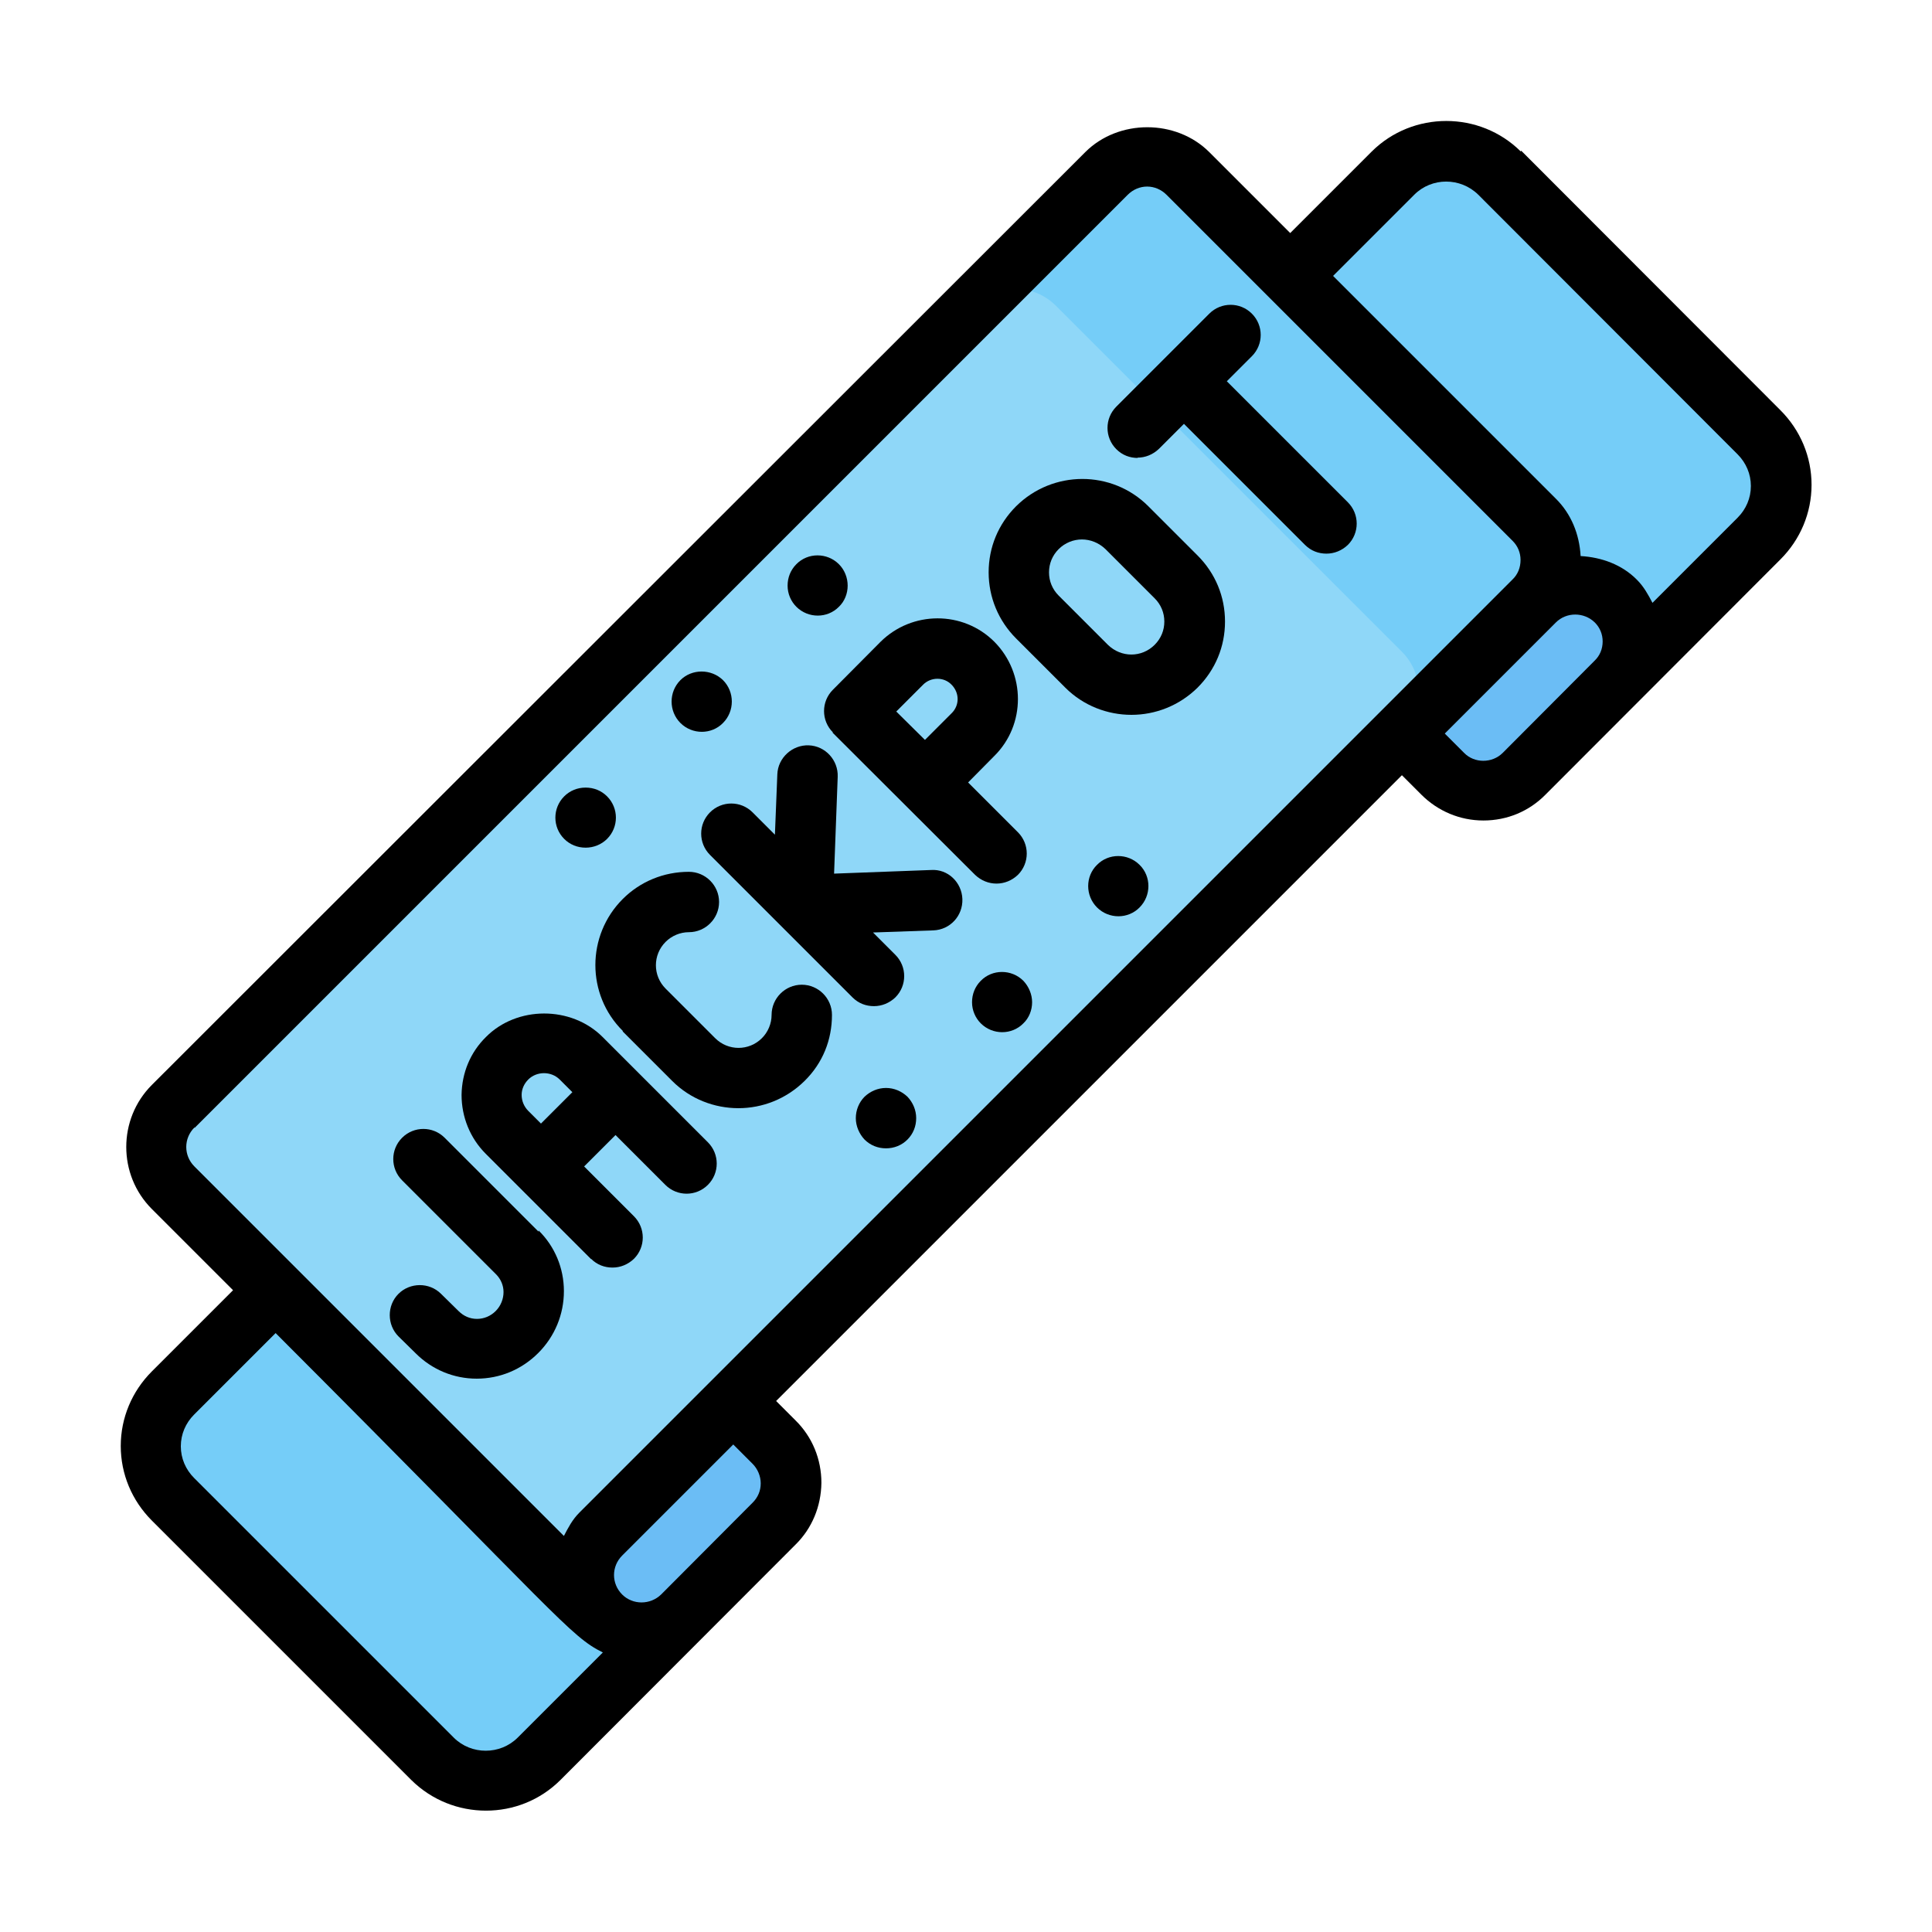 <?xml version="1.0" ?>

<svg width="800px" height="800px" viewBox="0 0 64 64" xmlns="http://www.w3.org/2000/svg">
<g id="a"/>
<g id="b"/>
<g id="c"/>
<g id="d"/>
<g id="e"/>
<g id="f"/>
<g id="g"/>
<g id="h"/>
<g id="i"/>
<g id="j"/>
<g id="k"/>
<g id="l"/>
<g id="m"/>
<g id="n"/>
<g id="o"/>
<g id="p"/>
<g id="q"/>
<g id="r"/>
<g id="s"/>
<g id="t"/>
<g id="u"/>
<g id="v"/>
<g id="w"/>
<g id="x"/>
<g id="y"/>
<g id="a`"/>
<g id="aa"/>
<g id="ab"/>
<g id="ac"/>
<g id="ad"/>
<g id="ae"/>
<g id="af"/>
<g id="ag"/>
<g id="ah"/>
<g id="ai"/>
<g id="aj"/>
<g id="ak"/>
<g id="al"/>
<g id="am"/>
<g id="an"/>
<g id="ao"/>
<g id="ap"/>
<g id="aq"/>
<g id="ar"/>
<g id="as"/>
<g id="at"/>
<g id="au"/>
<g id="av">
<path d="M9.13,42.75l-3.4,3.4c-.98,.97-.98,2.55,0,3.53l8.59,8.59c.98,.97,2.55,.97,3.53,0l4.88-4.88-.4-9.73-13.2-.91Z" fill="#75cdf8" fill-rule="evenodd"/>
<path d="M47.91,5c-.64,0-1.27,.24-1.76,.73-1.27,1.28-2.55,2.55-3.82,3.82l5.45,12.29,5.61,.89,4.88-4.88c.98-.97,.98-2.55,0-3.53l-8.59-8.59c-.49-.49-1.13-.73-1.76-.73Z" fill="#75cdf8" fill-rule="evenodd"/>
<path d="M24.29,46.44l22.15-22.15,3.47-.89,.91-3.5c.75-.74,.75-1.95,0-2.69l-11.47-11.47c-.37-.37-.86-.56-1.35-.56s-.98,.19-1.35,.56L5.74,36.65c-.75,.75-.75,1.95,0,2.7l14.16,14.17,4.38-7.08Z" fill="#8fd7f8" fill-rule="evenodd"/>
<path d="M46.43,24.29l1.35,1.35c.75,.75,1.95,.75,2.7,0l3.03-3.04c.75-.74,.75-1.95,0-2.7-.37-.37-.86-.56-1.35-.56s-.98,.19-1.35,.56l-4.38,4.39Z" fill="#6bbdf5" fill-rule="evenodd"/>
<path d="M38,5.18c-.49,0-.98,.19-1.35,.56l-4.38,4.38c.75-.74,1.95-.74,2.7,0l11.47,11.47c.74,.74,.75,1.94,.01,2.69l4.37-4.38c.75-.74,.75-1.95,0-2.69l-11.47-11.47c-.37-.37-.86-.56-1.35-.56Z" fill="#75cdf8" fill-rule="evenodd"/>
<path d="M19.9,50.82c-.75,.75-.75,1.95,0,2.7,.75,.74,1.95,.74,2.7,0l3.04-3.04c.75-.74,.75-1.95,0-2.7l-1.35-1.34-4.38,4.38Z" fill="#6bbdf5" fill-rule="evenodd"/>
<path d="M17.84,40.8l-3.11-3.11c-.39-.39-1.02-.39-1.41,0-.39,.39-.39,1.02,0,1.41l3.11,3.11c.16,.16,.25,.37,.25,.59,0,.23-.09,.46-.26,.63-.17,.17-.39,.26-.62,.26h0c-.23,0-.44-.09-.61-.26l-.58-.57c-.39-.39-1.03-.38-1.41,0-.39,.39-.38,1.03,0,1.41l.57,.56c.54,.54,1.26,.84,2.02,.84h0c.77,0,1.49-.3,2.04-.85,.55-.55,.85-1.28,.85-2.05,0-.76-.3-1.48-.84-2.01Z"/>
<path d="M19.58,41.7c.2,.2,.45,.29,.71,.29s.51-.1,.71-.29c.39-.39,.39-1.02,0-1.41l-1.65-1.65,1.04-1.04,1.65,1.65c.39,.39,1.02,.39,1.41,0,.39-.39,.39-1.02,0-1.41l-3.49-3.49c-1.04-1.04-2.84-1.03-3.86,0-.52,.51-.8,1.19-.81,1.92,0,.73,.28,1.43,.8,1.95l3.49,3.49Zm-2.08-5.94c.28-.28,.76-.28,1.04,0l.42,.42-1.04,1.04-.42-.42c-.14-.14-.22-.33-.22-.53,0-.19,.08-.37,.22-.51Z"/>
<path d="M20.63,34.17l1.64,1.64c.6,.6,1.4,.9,2.19,.9s1.58-.3,2.19-.9,.91-1.37,.91-2.19c0-.55-.45-1-1-1s-1,.45-1,1c0,.29-.12,.57-.32,.77-.43,.43-1.12,.43-1.55,0l-1.64-1.64c-.43-.43-.43-1.12,0-1.55,.2-.2,.48-.32,.77-.32,.55,0,1-.45,1-1s-.45-1-1-1c-.83,0-1.61,.32-2.19,.9-1.21,1.21-1.21,3.17,0,4.37Z"/>
<path d="M23.52,26.91c-.39,.39-.39,1.02,0,1.41l4.72,4.72c.2,.2,.45,.29,.71,.29s.51-.1,.71-.29c.39-.39,.39-1.02,0-1.41l-.74-.74,2-.07c.55-.02,.98-.48,.96-1.04-.02-.55-.48-1-1.04-.96l-3.21,.12,.12-3.21c.02-.55-.41-1.02-.96-1.04-.54-.02-1.02,.41-1.04,.96l-.08,2-.74-.74c-.39-.39-1.02-.39-1.41,0Z"/>
<path d="M27.58,24.27l4.72,4.71c.2,.19,.45,.29,.71,.29s.51-.1,.71-.29c.39-.39,.39-1.02,0-1.41l-1.65-1.65,.87-.88c1.04-1.03,1.04-2.73,0-3.78-1.04-1.04-2.73-1.03-3.77,0l-1.58,1.59c-.39,.39-.39,1.02,0,1.41Zm3-1.59c.26-.26,.69-.26,.94,0,.27,.27,.27,.69,0,.95l-.88,.88-.95-.94,.88-.88Z"/>
<path d="M35.29,22.78c.6,.6,1.4,.9,2.19,.9s1.58-.3,2.19-.9c.59-.59,.91-1.36,.91-2.19s-.32-1.6-.91-2.19l-1.63-1.63c-1.21-1.21-3.17-1.2-4.38,0-.59,.59-.91,1.36-.91,2.19,0,.82,.32,1.6,.91,2.19l1.63,1.63Zm-.22-4.59c.21-.21,.49-.32,.77-.32s.56,.11,.78,.32l1.63,1.63c.21,.21,.32,.48,.32,.77s-.11,.56-.32,.77c-.43,.43-1.11,.43-1.55,0l-1.63-1.63c-.21-.21-.32-.48-.32-.77,0-.29,.11-.56,.32-.77Z"/>
<path d="M37.68,15.16c.26,0,.51-.1,.71-.29l.83-.83,4.01,4.01c.2,.2,.45,.29,.71,.29s.51-.1,.71-.29c.39-.39,.39-1.02,0-1.41l-4.01-4.01,.83-.83c.39-.39,.39-1.02,0-1.41-.39-.39-1.02-.39-1.41,0l-3.08,3.08c-.39,.39-.39,1.02,0,1.41,.2,.2,.45,.29,.71,.29Z"/>
<path d="M50.38,5.02c-1.36-1.35-3.58-1.35-4.94,0l-2.7,2.7-2.68-2.68c-1.1-1.1-3.01-1.1-4.11,0L5.03,35.94c-1.13,1.13-1.13,2.98,0,4.11l2.69,2.69-2.69,2.69c-.66,.66-1.03,1.54-1.03,2.47s.37,1.81,1.03,2.47l8.6,8.6c.68,.67,1.57,1.01,2.47,1.01s1.79-.34,2.47-1.02l7.78-7.79c.55-.54,.85-1.27,.86-2.05,0-.78-.3-1.52-.86-2.07l-.64-.64,20.73-20.73,.64,.64c.55,.55,1.28,.86,2.06,.86s1.51-.3,2.06-.86l7.78-7.79c.66-.66,1.03-1.54,1.03-2.47s-.37-1.81-1.03-2.47l-8.59-8.6ZM6.45,37.36L37.36,6.45c.17-.17,.4-.27,.64-.27s.47,.1,.64,.27l11.47,11.47c.17,.17,.26,.39,.26,.63,0,.25-.09,.48-.27,.65l-30.91,30.91h0c-.23,.23-.37,.5-.51,.77l-12.24-12.24c-.36-.36-.36-.93,0-1.29Zm10.7,20.2c-.58,.58-1.54,.58-2.12,0l-8.6-8.6c-.28-.28-.44-.65-.44-1.05s.16-.77,.44-1.05l2.7-2.7c9.39,9.4,9.75,10.04,10.84,10.58l-2.82,2.82Zm7.78-9.07c.17,.17,.27,.41,.27,.65,0,.24-.09,.46-.27,.64l-2.9,2.91h0l-.13,.13c-.36,.35-.94,.35-1.29,0-.36-.36-.36-.93,0-1.29l3.68-3.68,.64,.64Zm24.85-23.55c-.35,.35-.94,.35-1.28,0l-.64-.64,3.68-3.68c.35-.35,.93-.35,1.29,0,.17,.17,.26,.39,.26,.63,0,.24-.09,.47-.27,.64l-3.03,3.04Zm7.78-7.79l-2.82,2.82c-.14-.27-.29-.54-.51-.76-.5-.51-1.18-.75-1.87-.79-.04-.72-.31-1.4-.83-1.91l-7.37-7.37,2.69-2.69c.58-.58,1.53-.58,2.12,0l8.59,8.6c.28,.28,.44,.65,.44,1.05s-.16,.77-.44,1.05Z"/>
<path d="M19.4,28.08c.26,0,.52-.1,.71-.29,.39-.39,.39-1.02,0-1.41-.19-.19-.44-.29-.71-.29s-.52,.1-.71,.29c-.39,.39-.39,1.02,0,1.41,.19,.19,.44,.29,.71,.29Z"/>
<path d="M23.95,23.95c.39-.39,.39-1.03,0-1.42-.39-.38-1.03-.38-1.41,0-.39,.39-.39,1.03,0,1.42,.39,.39,1.03,.39,1.41,0Z"/>
<path d="M27.79,20.1c.19-.18,.29-.44,.29-.7s-.1-.52-.29-.71c-.39-.39-1.03-.39-1.41,0-.19,.19-.29,.44-.29,.71s.11,.52,.29,.7c.39,.39,1.03,.39,1.41,0Z"/>
<path d="M29.35,36.04c-.27,0-.52,.11-.71,.29-.19,.19-.29,.45-.29,.71s.11,.52,.29,.71c.19,.19,.44,.29,.71,.29s.52-.1,.71-.29c.19-.19,.29-.44,.29-.71s-.11-.52-.29-.71c-.19-.18-.44-.29-.71-.29Z"/>
<path d="M32.49,32.49c-.19,.19-.29,.44-.29,.71s.11,.52,.29,.7c.39,.39,1.03,.39,1.41,0,.19-.18,.29-.44,.29-.7s-.11-.52-.29-.71c-.39-.39-1.03-.39-1.41,0Z"/>
<path d="M36.34,28.65c-.39,.38-.39,1.02,0,1.41,.39,.39,1.03,.39,1.41,0,.39-.39,.39-1.03,0-1.41-.39-.39-1.03-.39-1.41,0Z"/>
</g>
<g id="aw"/>
<g id="ax"/>
</svg>